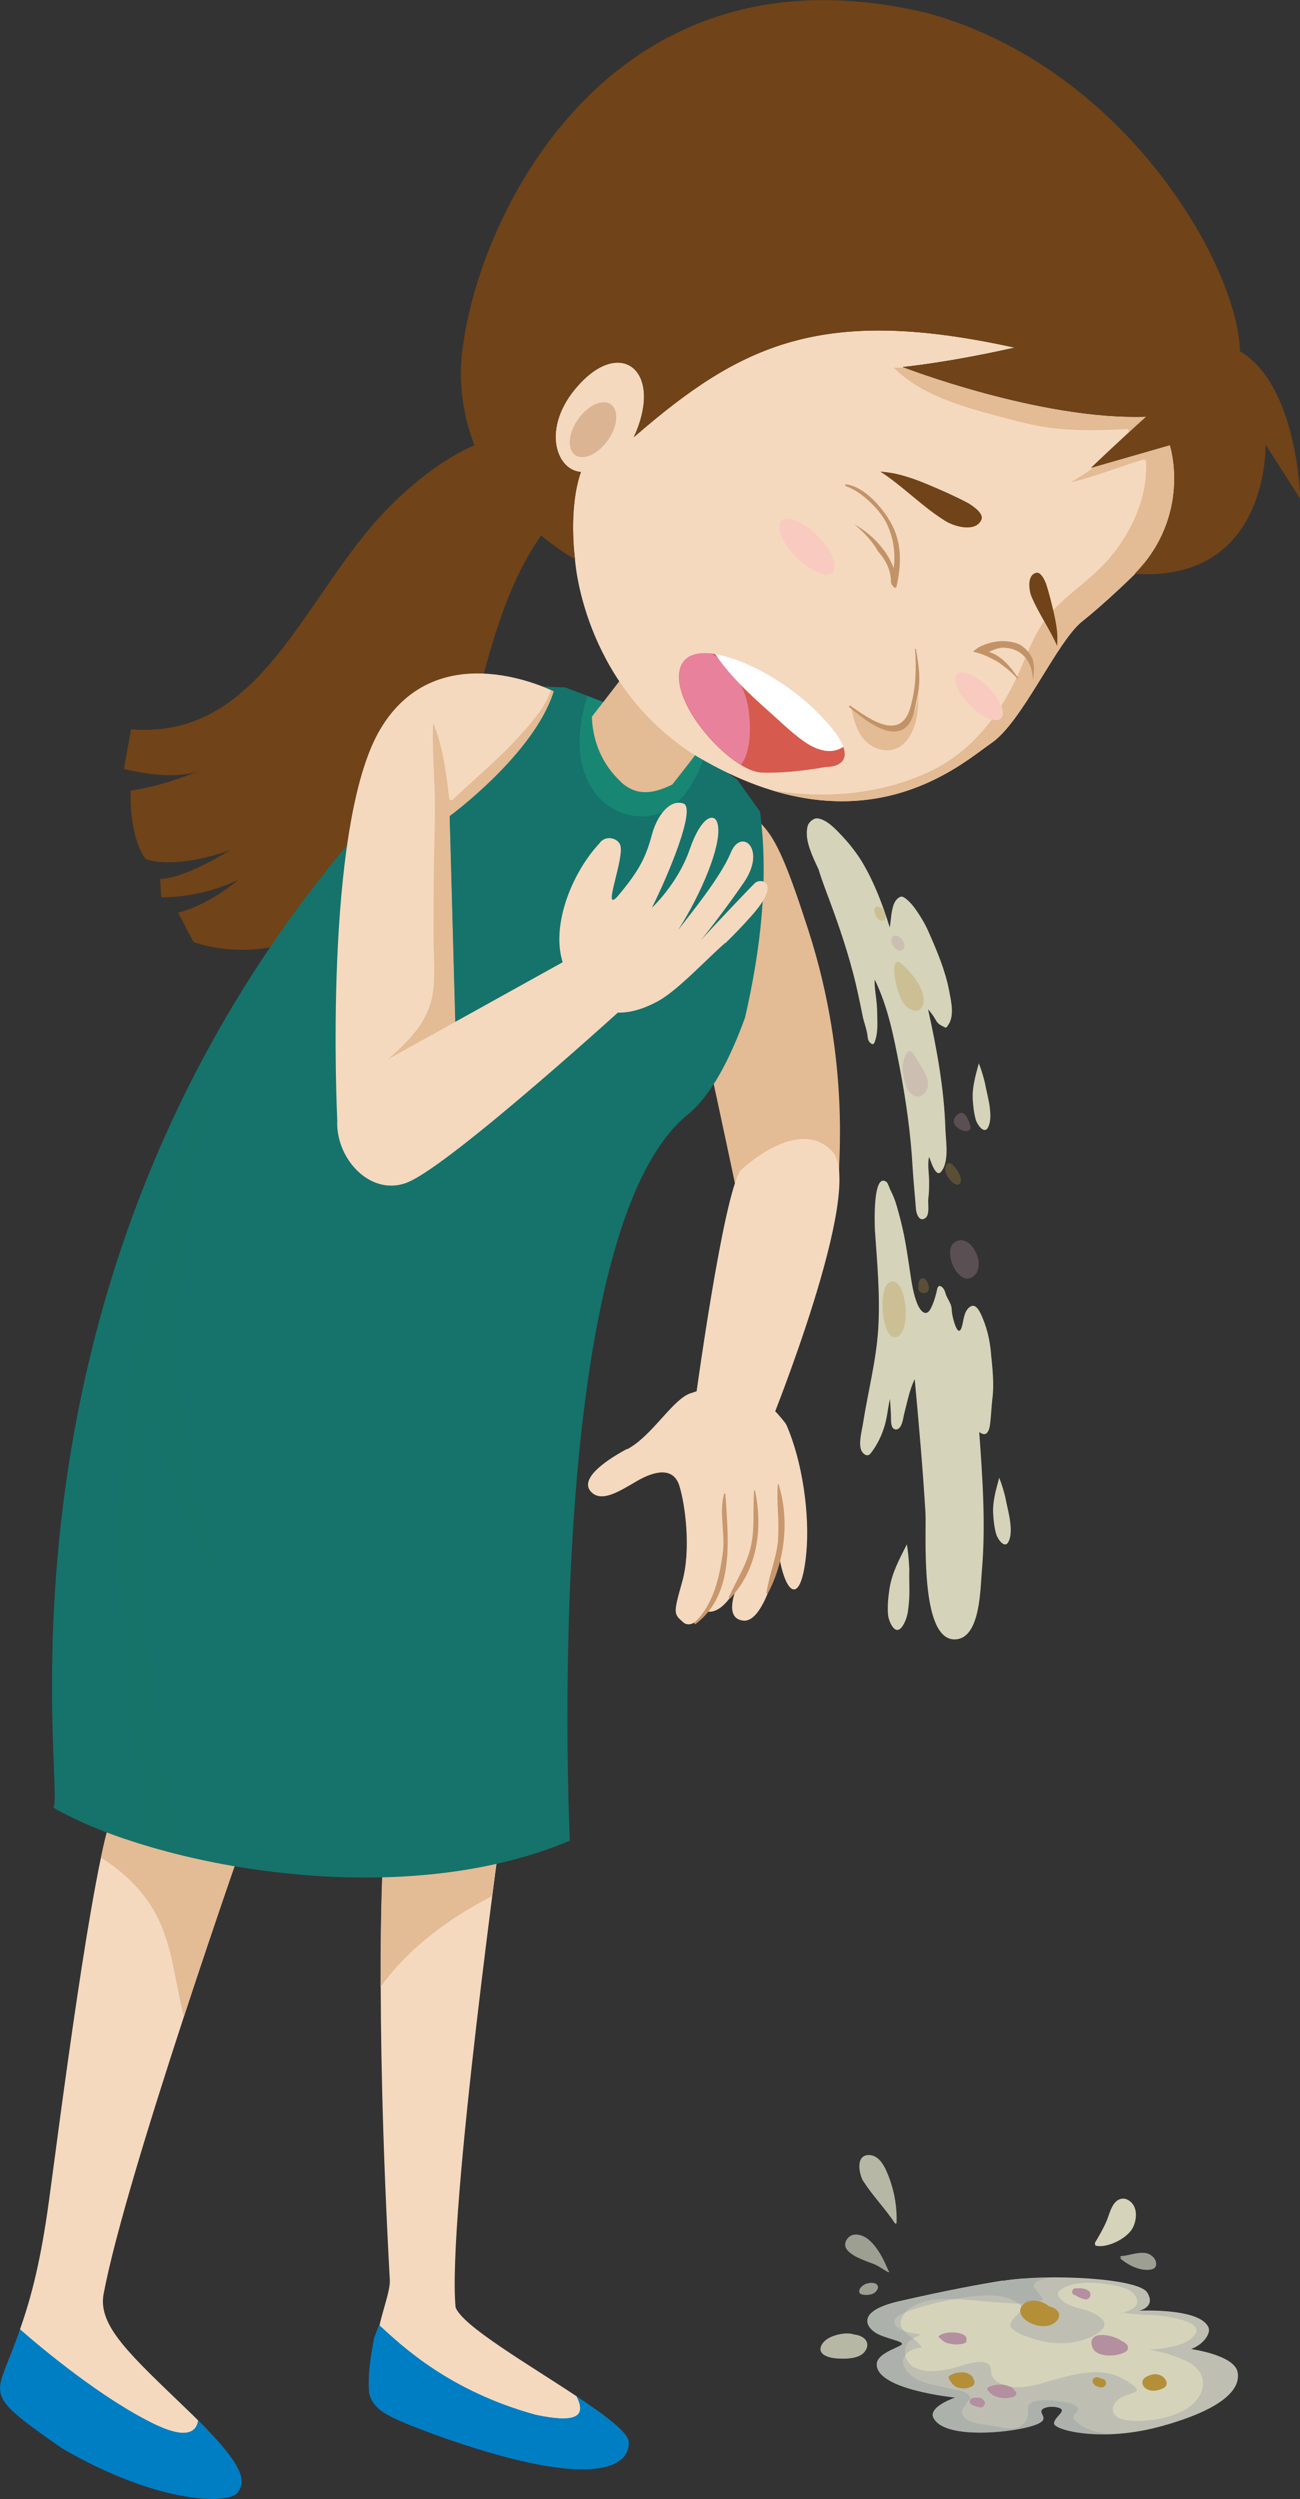 <?xml version="1.0" encoding="UTF-8"?> <svg xmlns="http://www.w3.org/2000/svg" viewBox="0 0 63.06 121.21"><rect x="0" y="0" width="63.06" height="121.21" fill="#333333" stroke="none"/><defs><style> .cls-1 { fill: #178774; } .cls-1, .cls-2, .cls-3, .cls-4, .cls-5, .cls-6, .cls-7, .cls-8, .cls-9, .cls-10, .cls-11, .cls-12, .cls-13, .cls-14, .cls-15, .cls-16, .cls-17, .cls-18, .cls-19, .cls-20, .cls-21, .cls-22, .cls-23 { stroke-width: 0px; } .cls-1, .cls-4, .cls-5, .cls-6, .cls-24 { mix-blend-mode: multiply; } .cls-2, .cls-7 { mix-blend-mode: screen; } .cls-2, .cls-21 { fill: #e8829c; } .cls-3 { opacity: .5; } .cls-3, .cls-15 { fill: #c39368; } .cls-4, .cls-5, .cls-6, .cls-24 { opacity: .3; } .cls-4, .cls-7, .cls-11 { fill: #15736b; } .cls-5 { fill: #868f9f; } .cls-6, .cls-10 { fill: #704318; } .cls-25 { isolation: isolate; } .cls-7 { opacity: .4; } .cls-8 { fill: #f9cbc0; } .cls-9 { fill: #f4d9bf; } .cls-12 { fill: #c9976d; } .cls-13 { fill: #d5d3ba; } .cls-14 { fill: #d65a4d; } .cls-16 { fill: #b7b7a5; } .cls-17 { fill: #9d9f93; } .cls-18 { fill: #b48f38; } .cls-19 { fill: #b48f9f; } .cls-20 { fill: #fff; } .cls-22 { fill: #e3bb94; } .cls-23 { fill: #007ec4; } </style></defs><g class="cls-25"><g id="Layer_2" data-name="Layer 2"><g id="Layer_1-2" data-name="Layer 1"><g><path class="cls-10" d="m29.84,22.13s-4.45-4.02-10.89,2.39c-4.21,4.18-6.14,11.37-12.59,10.85l-.35,1.92s2.21.62,3.64.1c-2.03.83-3.31.95-3.31.95,0,0-.12,2.13.72,3.32,1.54.54,4.11-.43,4.11-.43,0,0-2.22,1.4-3.4,1.4l.05.89s1.85.07,3.76-.86c-1.66,1.37-2.94,1.6-2.94,1.6l.74,1.42s7.82,3.24,13.12-9.09c1.98-8.54,2.94-10.54,7.33-14.45Z"></path><path class="cls-6" d="m18.96,24.52c-.26.26-.51.52-.75.8,1.02-.9,2.19-1.58,3.62-1.82.11-.02.18.12.08.18-4.02,2.58-5.13,7.63-8.47,10.83,3.69-2.24,4.87-7.12,8.81-9.11.07-.04.18.02.15.11-1.41,4.15-1.36,8.8-3.64,12.65-1.71,2.89-4.42,6.09-8.06,6.18-.11,0-.14-.17-.03-.2,1.61-.39,2.75-1.84,3.47-3.25.41-.8.76-1.67.98-2.56-.85.94-1.94,1.63-3.16,2.12-1.07.43-2.22.69-3.38.57-.69-.07-1.36-.24-2.01-.46.11.39.26.77.49,1.09,1.54.54,4.11-.43,4.11-.43,0,0-2.22,1.4-3.4,1.4l.05.89s1.85.07,3.76-.86c-1.66,1.37-2.94,1.6-2.94,1.6l.74,1.42s7.82,3.24,13.12-9.09c1.98-8.54,2.94-10.54,7.33-14.45,0,0-4.45-4.02-10.89,2.39Z"></path><path class="cls-22" d="m34.93,38.25c2.25,2.11,2.4,1.02,4.29,6.89,2.09,6.49,1.39,11.62,1.49,11.86.1.24-5.03.53-5.03.53,0,0-2.88-13.64-3.18-14.17-.3-.53,2.42-5.11,2.42-5.11Z"></path><g><path class="cls-23" d="m9.62,117.4c-.11.56-.6.88-2.07.18-2.53-1.21-5.45-3.64-6.57-4.62-.12.34-.41,1.11-.54,1.43-.74,1.88-.91,1.93,2.55,4.34,4.59,2.69,8.08,2.76,8.53,2.17.42-.56.34-1.27-1.89-3.5Z"></path><path class="cls-9" d="m9.62,117.4c-.17-.17-.34-.34-.53-.52-2.75-2.65-4.33-4.05-4.07-5.59,1.08-5.82,7-22.63,7-22.63,0,0-4.33,0-6.5-.84-1,2.19-2.69,15.6-3.15,18.96-.38,2.77-.83,4.59-1.4,6.19,1.12.98,4.04,3.41,6.57,4.62,1.47.7,1.97.38,2.07-.18Z"></path><path class="cls-22" d="m7.51,92.74c.87,1.57.97,3.37,1.41,5.07,1.62-4.94,3.1-9.15,3.1-9.15,0,0-4.33,0-6.5-.84-.19.41-.4,1.21-.62,2.27,1.05.68,1.97,1.51,2.61,2.65Z"></path></g><g><path class="cls-9" d="m27.97,116.22c-2.35-1.56-5.52-3.4-5.87-4.31-.42-4.39,2.33-24.09,2.33-24.09l-5.83,2.1s-.45,6.77.31,20.68c.03.6-.58,2.05-.56,2.67,1.15,1.06,3.47,2.69,7.66,3.86,1.9.4,2.49.11,1.97-.91Z"></path><path class="cls-22" d="m22.14,92.96c.55-.36,1.14-.7,1.73-1,.32-2.48.55-4.15.55-4.15l-5.83,2.1s-.14,2.13-.13,6.46c.97-1.37,2.3-2.51,3.68-3.41Z"></path><path class="cls-23" d="m18.17,113.33c.1-.28.19-.51.23-.56,1.15,1.06,3.41,3.19,7.59,4.35,1.9.4,2.49.11,1.97-.91,1.41.94,2.53,1.77,2.54,2.24.05,1.24-1.85,2.35-9.41-.37-2.24-.84-2.94-1.13-3.18-1.99-.09-.92.08-1.84.25-2.77Z"></path></g><path class="cls-11" d="m36.87,39.37l-1.11-1.56-4.14-2.87-4.2-1.6-3.81-.15c-.6.3-1.96,2.63-3.02,3.7C-1.82,59.36,3.25,86.92,2.59,87.67c4.93,2.84,16.76,5.12,25.05,1.6,0,0-1.44-29.37,5.71-35.21,1.17-.95,2.08-2.76,2.79-4.72.75-3.28,1.15-6.62.73-9.97Z"></path><path class="cls-7" d="m7.39,81.89c-.25-2.31-.35-4.62-.41-6.93-.06-2.27-.08-4.55.18-6.81.01-.11.16-.14.2-.03.82,3.08,1.75,6.18,3.41,8.92-.26-1.2-.64-2.37-.98-3.55-1.61-5.63-1.26-11.76-.22-17.47.3-1.64.67-3.28,1.13-4.9-.83,1.86-1.53,3.78-2.12,5.71-.81,2.68-1.41,5.42-1.86,8.18-.53,3.25-.9,6.57-.9,9.86,0,4.93.77,9.79,1.39,14.67.51.15,1.03.29,1.57.42-.63-2.66-1.09-5.37-1.38-8.09Z"></path><path class="cls-1" d="m28.13,36.4c.1,1.5.99,2.9,2.58,3.16,1.76.29,2.92-1.19,3.44-2.86l-2.53-1.75-3.13-1.19c-.28.86-.42,1.77-.36,2.65Z"></path><path class="cls-4" d="m6.09,89.21c-.26-1.22-.48-2.46-.65-3.7-.81-5.87-.81-11.88-.28-17.78.28-3.08.76-6.14,1.42-9.15-5.78,15.45-3.54,28.58-4,29.1.94.54,2.14,1.07,3.51,1.53Z"></path><path class="cls-4" d="m36.97,40.41c-.04.96-.18,1.92-.36,2.86-.23,1.13-.52,2.25-.88,3.35-.45,1.35-.97,2.78-1.96,3.83-1.72,1.81-4.24,1.89-6.49,1.13-.97-.33-1.94-.76-2.79-1.33-.74-.49-1.41-1.07-1.57-1.98-.2-1.14-.04-2.28-.03-3.43.01-1.56.13-3.13.3-4.68.16-1.54.38-3.06.5-4.6.06-.79.13-1.57.26-2.35h-.32c-.6.28-1.96,2.62-3.02,3.69-3.04,3.05-5.57,6.19-7.69,9.35.84-.72,1.72-1.4,2.66-2.01.06-.04.16.01.15.09-.02.2-.04.39-.07.59-.34,2.67-.98,5.33-.94,8.04.03,1.92.34,5.14,2.64,5.7,1.78.43,3.74-.45,5.31-1.2,1.48-.7,2.88-1.6,4.4-2.21.07-.03.14.06.12.12-.5,1.82-1.66,3.41-2.82,4.85-1.24,1.55-2.56,3.04-3.88,4.52-2.34,2.61-4.78,5.15-7.49,7.39,3.57-1.47,6.59-4.15,9.58-6.57.04-.04.13-.04.16.02.36.83.39,1.75.5,2.63.15,1.17.41,2.34.57,3.51.32,2.38.57,4.76.82,7.15.25,2.48.57,4.95.77,7.44.09,1.23.17,2.46.17,3.69v.02c.71-.21,1.41-.46,2.08-.74,0,0-1.44-29.37,5.71-35.21,1.17-.95,2.08-2.76,2.79-4.72.67-2.94,1.06-5.93.84-8.93Z"></path><g><path class="cls-22" d="m30.12,37.92c-.91-.84-1.37-1.96-1.41-3.16,2.09-2.66,3.91-5.18,3.91-5.18l.94.93s1.3,1.08,2.08,3.39c-.58.99-1.81,2.61-3.03,4.15-.83.4-1.67.63-2.5-.13Z"></path><g><g><path class="cls-9" d="m56.75,21.59l-3.82,1.1s1.24-1.19,2.67-2.48c-5.13.18-11.81-2.41-11.81-2.41,0,0,2.09-.19,5.43-.94-9.36-2.06-13.28-.17-18.47,4.34,1.42-3.08-.49-4.77-2.52-2.7-2.04,2.07-1.31,4.31-.05,4.39-.63,1.79-.29,4.22-.29,4.22,0,0,.32,5.84,5.58,9.37,8.24,5.1,13.14.57,14.63-.45,1.49-1.02,3.17-4.92,4.39-5.89,1.22-.97,2.56-2.3,2.56-2.3,2.79-2.89,1.7-6.24,1.7-6.24Z"></path><path class="cls-22" d="m43.34,17.82c1.27,1.28,3.14,1.84,4.84,2.3,1.03.28,2.07.57,3.14.67,1.11.11,2.22.08,3.34.02.08,0,.12.09.09.15-.03.04-.06.08-.09.13.3-.28.62-.57.95-.87-4.89.17-11.2-2.17-11.76-2.39-.17,0-.34,0-.5,0Z"></path><path class="cls-22" d="m43.87,35.12c-.82.49-1.91-.12-2.58-.85.08.49.21.98.47,1.39.47.74,1.53,1.05,2.18.3.53-.61.63-1.51.6-2.38-.04.64-.18,1.25-.67,1.54Z"></path><path class="cls-22" d="m56.75,21.59l-3.66,1.05c-.35.26-.71.49-1.06.7-.03.02-.05.03-.08.05,1.19-.27,2.34-.76,3.51-1.1.07-.02.12.03.13.1.1,1.76-.75,3.54-1.9,4.83-.79.88-1.79,1.52-2.6,2.37-.88.92-1.21,2.06-1.73,3.18-.92,1.98-2.25,3.7-4.26,4.65-2.38,1.12-5.08,1.34-7.66.91,5.86,1.79,9.43-1.45,10.66-2.3,1.49-1.02,3.17-4.92,4.39-5.89,1.22-.97,2.56-2.3,2.56-2.3,2.79-2.89,1.7-6.24,1.7-6.24Z"></path><path class="cls-10" d="m61.4,21.58l1.67,2.61s-.11-5.49-2.92-7.15c-.09-4.05-5.44-13.65-15.06-16.38C28.52-3.4,22.35,12.49,22.36,18.18c.08,6.09,5.53,8.93,5.53,8.93,0,0-.34-2.42.29-4.22-1.26-.08-1.99-2.32.05-4.39,2.04-2.07,3.95-.38,2.52,2.7,5.19-4.5,9.11-6.4,18.47-4.34-3.34.75-5.43.94-5.43.94,0,0,6.68,2.59,11.81,2.41-1.43,1.29-2.67,2.48-2.67,2.48l3.82-1.1s1.1,3.35-1.7,6.24c6.52.43,6.34-6.26,6.34-6.26Z"></path><path class="cls-6" d="m60.57,19.2c-.03-.08.08-.16.15-.11.89.6,1.4,1.7,1.73,2.68.22.67.4,1.4.43,2.12l.18.28s-.11-5.49-2.92-7.15c-.09-3.87-4.99-12.83-13.84-15.98,1.64.94,3.28,2.16,4.1,3.88.04.08-.05.19-.14.14-1.39-.89-2.92-1.56-4.5-1.98.47.2.91.41,1.34.65,3.58,1.97,6.29,6.01,6.94,10.03.01.07-.07.17-.15.11-.85-.64-1.24-1.73-1.94-2.51-.88-1-1.89-1.89-3.04-2.58-1.39-.82-2.88-1.37-4.41-1.76,1.77.77,3.4,1.87,4.83,3.19,1.2,1.11,2.28,2.36,3.23,3.7.75,1.07,1.73,2.56,1.24,3.93-.02.05-.07.08-.12.07-1.34-.31-2.93-.78-3.98-1.72-.05-.05-.03-.16.04-.17.62-.09,1.24-.1,1.86-.1-2.3-2.16-5.86-2.77-8.91-2.66-3.39.12-6.52,1.34-9.3,3.24-.1.07-.19-.07-.12-.16,1.4-1.77,3.15-3.29,5.11-4.42,1.03-.59,2.12-1.12,3.24-1.51.58-.2,1.18-.38,1.79-.5.43-.08.94-.11,1.35-.27-.72-.34-1.57-.33-2.35-.29-.88.05-1.76.09-2.64.17-2.08.18-4.14.58-6.08,1.38-3.26,1.34-6.32,3.68-7.58,7.08-.04.1-.2.09-.2-.03.15-1.89.85-3.63,1.85-5.21-1.49,1.58-2.54,3.74-2.79,5.86-.02.13-.18.13-.2,0-.37-3.22.97-6.53,2.85-9.09,1.05-1.44,2.35-2.79,3.86-3.8-1.78.93-3.39,2.19-4.75,3.66-2.11,2.28-3.98,5.52-3.55,8.74.01.11-.14.12-.19.05-.3-.45-.46-.96-.54-1.48-.08.55-.11,1.05-.11,1.5.08,6.09,5.53,8.93,5.53,8.93,0,0-.34-2.42.29-4.22-1.26-.08-1.99-2.32.05-4.39,2.04-2.07,3.95-.38,2.52,2.7,5.19-4.5,9.11-6.4,18.47-4.34-3.34.75-5.43.94-5.43.94,0,0,6.68,2.59,11.81,2.41-1.43,1.29-2.67,2.48-2.67,2.48l3.74-1.08c.16-.17.3-.36.42-.56.59-.96.59-2.04.59-3.14,0-.06.06-.12.13-.1.46.18.75.64.98,1.05.27.5.53,1.03.73,1.56.51,1.41.51,3-.23,4.33-.64,1.15-1.65,1.9-2.89,2.33-.3.1-.61.19-.92.26-.13.16-.27.32-.42.48,6.04.4,6.33-5.32,6.34-6.15-.24-.84-.49-1.67-.82-2.48Z"></path></g><path class="cls-3" d="m29.49,21.35c-.48.68-1.19,1-1.59.72-.4-.28-.34-1.06.14-1.74.48-.68,1.19-1,1.59-.72.4.28.34,1.06-.14,1.74Z"></path><g><g><path class="cls-14" d="m40.03,37.2s2.19.1-.1-2.38c-2.3-2.48-6.39-4.16-6.93-2.43-.54,1.73,2.47,5.03,3.95,5.08,1.48.05,3.08-.27,3.08-.27Z"></path><path class="cls-21" d="m34.5,31.69c.94.56,1.63,1.54,1.8,2.65.11.72.18,2.07-.36,2.75-1.51-.92-3.36-3.32-2.93-4.71.18-.57.74-.77,1.49-.69Z"></path><path class="cls-20" d="m38.93,35.91c-.59-.43-1.13-.96-1.68-1.45-.94-.83-1.86-1.71-2.56-2.74,1.54.24,3.76,1.5,5.24,3.1.57.61.86,1.06.98,1.4-.64.43-1.39.12-1.98-.31Z"></path><path class="cls-2" d="m35.39,35.39c.21-.23.55-.19.65.11.07.21.04.57-.18.68-.09.07-.2.05-.3,0-.24-.13-.35-.57-.16-.78Z"></path></g><path class="cls-15" d="m48.72,31.42c.71.01,1.38.54,1.38,1.58.07-.36.08-.72-.01-1.03-.09-.2-.21-.38-.37-.52-.07-.06-.13-.11-.2-.16-.08-.04-.17-.08-.27-.11-.62-.18-1.24-.06-1.79.22-.1.07-.19.14-.26.21.35.07.67.2.97.37.17.07.33.18.49.31.26.19.5.41.72.65,0-.04,0-.08-.03-.11-.41-.61-.87-1.07-1.38-1.21.26-.13.54-.22.75-.21Z"></path><path class="cls-15" d="m42.59,26.73c-.29-.49-.69-.93-1.15-1.3.84.46,1.6,1.26,1.91,2.13.09-.73.01-1.4-.32-2.13-.31-.68-1.24-1.6-1.98-1.84-.04-.01-.08-.11-.02-.1.89.1,1.76,1.12,2.17,1.84.56.98.53,2.05.29,3.11-.05.2-.27-.1-.27-.2,0-.59-.26-1.09-.64-1.51Z"></path></g></g><path class="cls-15" d="m44.51,33.73c.17-.76.05-1.51-.08-2.26,0-.02-.04,0-.04.02.06.98.04,1.87-.23,2.82-.48,1.71-2.05.51-2.91-.08-.03-.02-.1.03-.06.06.57.46,1.99,1.72,2.8.94.35-.33.42-1.07.52-1.5Z"></path><path class="cls-10" d="m46.96,24.4c-.64-.34-1.3-.63-1.97-.91-.5-.21-1-.39-1.53-.51-.25-.06-.51-.08-.76-.11,1.11.72,2.03,1.7,3.16,2.4.41.26,1.45.57,1.74-.05.12-.25-.2-.55-.62-.81Z"></path><path class="cls-10" d="m50.74,28.3c.15.47.27.95.38,1.43.08.36.15.72.17,1.08,0,.18,0,.35-.01.52-.36-.83-.9-1.57-1.25-2.41-.12-.3-.22-1.04.24-1.14.18-.04.34.21.47.52Z"></path></g><path class="cls-9" d="m26.85,33.53s-5.6-2.87-8.4,1.83c-2.8,4.7-2.09,18.95-2.09,18.95l5.81-1.2-.37-13.54s4.1-3,5.05-6.05Z"></path><path class="cls-22" d="m26.85,33.53s-.05-.02-.13-.06c-.23.77-.87,1.49-1.35,2.04-1.05,1.2-2.26,2.18-3.41,3.28-.07.06-.16.01-.17-.07-.15-1.25-.3-2.5-.78-3.66-.04,1.06.03,2.12.07,3.18.05,1.2-.01,2.4-.03,3.6-.02,1.22-.02,2.44-.02,3.66,0,.89.1,1.8-.04,2.69-.26,1.66-1.58,2.64-2.74,3.71-.73.68-1.41,1.48-1.75,2.39l5.68-1.17-.37-13.54s4.1-3,5.05-6.05Z"></path><path class="cls-9" d="m35.18,45.73c-.91.79-2.29,2.29-3.25,2.82-2.04,1.12-3.59.55-4.52-1.57-.81-1.83.28-4.6,1.67-6.08.29-.44.98-.25,1.03.18.1.81-.96,3.36-.09,2.32,1-1.2,1.31-1.83,1.6-2.91.27-1,.9-1.73,1.53-1.52.63.21-.74,3.49-1.53,5.06,0,0,1.26-1.17,1.83-2.82.57-1.65,1.16-1.74,1.32-1.37.39.92-.82,3.64-1.88,5.27.6-.78,2.07-2.57,2.56-3.76.5-1.22,1.75-.2.64,1.44-.78,1.14-1.79,2.45-2.11,2.83.51-.57,2.44-2.61,2.65-2.8.26-.24,1.32-.08-.18,1.6-.37.42-.8.87-1.26,1.32Z"></path><path class="cls-9" d="m17.67,52.01l10.72-5.95,2.39,2.32s-8.82,8.06-11,8.96c-2.52,1.04-5.03-3.17-2.11-5.33Z"></path><path class="cls-9" d="m35.92,56.77s2.79-2.7,4.45-.93c1.65,1.77-3.07,13.38-3.07,13.38l-3.62-.94s1.38-10.27,2.24-11.51Z"></path><g><path class="cls-9" d="m30.42,70.29c1.26-.67,2.24-2.51,3.15-2.74.92-.33,1.87-.45,2.85.04.73.36,1.26.87,1.71,1.48.8,1.79,1.16,4.42.98,6.27-.25,2.6-1.01,2.01-1.32.11,0,0-.67,3.26-1.73,3.15-1-.1-.34-1.59-.25-1.78-.09.19-.75,1.53-1.57,1.33,0,0-.64.93-1.1.53-.46-.41-.49-.4-.05-1.96.44-1.55.15-3.76-.14-4.67-.29-.91-1.2-.72-2.07-.21-.87.51-1.73,1.06-2.23.49-.49-.57.52-1.39,1.77-2.06Z"></path><path class="cls-12" d="m33.7,78.68c.9-.85,1.2-2.17,1.36-3.35.13-.97-.19-1.93.06-2.87.01-.04.07-.03.07,0,.12,2.1.49,4.82-1.43,6.29-.05.05-.12-.03-.07-.08Z"></path><path class="cls-12" d="m35.36,77.45c.36-.8.82-1.49,1.04-2.35.23-.91.11-1.86.18-2.79,0-.03.05-.04.05,0,.37,1.84.12,3.79-1.2,5.2-.04.04-.09-.01-.07-.06Z"></path><path class="cls-12" d="m37.74,74.61c.07-.87-.08-1.75-.01-2.62,0-.02.03-.03.04,0,.53,1.71.31,3.72-.52,5.28-.02.03-.08.02-.07-.02.13-.9.5-1.71.57-2.63Z"></path></g><path class="cls-8" d="m40.39,27.75c-.29.29-1.07-.04-1.76-.72-.69-.69-1.01-1.48-.73-1.77.29-.29,1.08.04,1.76.73.69.69,1.02,1.48.73,1.76Z"></path><path class="cls-8" d="m48.56,34.84c-.25.25-.92-.03-1.51-.62-.59-.59-.87-1.27-.63-1.52.25-.25.92.04,1.51.62.59.59.87,1.27.63,1.51Z"></path><g><path class="cls-13" d="m46.05,48.09c-.19-1.01-.59-1.95-1-2.88-.18-.42-.44-.84-.71-1.21-.09-.12-.47-.57-.65-.51-.47.17-.44.99-.53,1.49-.34-1.09-.74-2.16-1.32-3.14-.27-.45-.59-.86-.95-1.25-.31-.33-.77-.85-1.24-.9-.19-.02-.42.19-.47.36-.1.38-.02.78.11,1.14.11.33.26.64.41.96.11.36.24.72.37,1.07.48,1.27.93,2.54,1.28,3.86.2.73.35,1.48.5,2.22.07.33.21.66.24,1,.01.15.08.28.22.34.05.02.1-.05.11-.08.18-.45.14-.96.13-1.44,0-.27-.03-.53-.06-.79-.02-.16-.08-.56-.06-.82.65,1.33.93,2.8,1.21,4.25.31,1.61.54,3.24.63,4.88.04.67.11,1.33.16,2,.02.23.16.64.45.44.24-.16.12-.71.15-.94.04-.29.04-.58.04-.87,0-.29-.09-.83,0-1.16.11.3.34,1.01.58.72.41-.5.23-1.47.21-2.06-.06-1.98-.42-3.9-.84-5.82.14.16.27.34.36.5.12.23.25.27.46.38.04.02.08,0,.1-.04.38-.45.21-1.17.11-1.69Z"></path><path class="cls-13" d="m48.07,65.61c-.06-.66-.21-1.28-.49-1.88-.09-.18-.27-.54-.54-.34-.3.22-.29.66-.39.98-.17.52-.38-.29-.4-.36-.05-.18-.08-.36-.09-.55-.01-.24-.22-.48-.28-.69-.05-.17-.11-.34-.28-.4-.06-.02-.12.07-.13.11-.07.33-.16.66-.31.96-.24.49-.52.12-.65-.17-.21-.5-.29-1.08-.37-1.61-.12-.8-.23-1.59-.43-2.38-.08-.33-.17-.66-.27-.98-.07-.21-.16-.41-.26-.61,0,0-.12-.32-.17-.36-.69-.52-.58,2.1-.57,2.34.11,1.59.26,3.19.16,4.79-.1,1.55-.5,3.06-.74,4.59-.05.33-.25,1.03-.05,1.35.1.16.29.27.43.08.28-.36.49-.77.63-1.2.16-.46.19-.96.3-1.43.02.32.05.63.05.95,0,.18,0,.52.24.53.29,0,.35-.55.39-.72.15-.56.26-1.2.52-1.72.2,2.15.39,4.3.52,6.45.06.96-.31,6.29,1.47,6.17,1.21-.08,1.19-2.5,1.27-3.35.19-2.22.03-4.48-.13-6.7.13.08.27.16.39.02.1-.13.12-.29.14-.44.05-.41.06-.81.11-1.22.09-.69,0-1.49-.07-2.18Z"></path><g class="cls-24"><path class="cls-19" d="m46.34,60.23c.79-.47,1.62,1.29.79,1.73-.7.38-1.43-1.33-.81-1.72,0,0,0,0,.01,0Z"></path><path class="cls-19" d="m46.43,54.07c.34-.3.53.19.63.49.21.67-1.28.08-.63-.49.01-.01-.22.19,0,0Z"></path><path class="cls-19" d="m44.4,51.24c.2.38.5.73.6,1.16.12.48-.36,1.08-.82.63-.29-.28-.35-.77-.4-1.14-.03-.28.22-1.4.61-.65.05.09-.15-.29,0,0Z"></path><path class="cls-19" d="m43.56,45.4c.2.09.4.42.28.59-.23.35-.75-.22-.56-.52.07-.11.17-.12.27-.07Z"></path><path class="cls-18" d="m45.87,56.58c.19-.55.78.41.74.67-.08.6-.89-.24-.74-.67.06-.17-.05.16,0,0Z"></path><path class="cls-18" d="m43.22,62.16c.73-.21,1.03,2.42.28,2.68-.71.25-.92-2.26-.4-2.62.04-.03.08-.05.12-.06Z"></path><path class="cls-18" d="m44.56,62.41c-.06-.4.26-.6.44-.19.29.69-.58.57-.44.19,0,0-.02.04,0,0Z"></path><path class="cls-18" d="m43.75,46.76c.44.4.98,1.03,1.05,1.64.06.59-.34.8-.8.45-.55-.42-.95-2.73-.25-2.09.14.13-.18-.17,0,0Z"></path><path class="cls-18" d="m42.44,44.3s.04.13,0,0c-.13-.39.22-.47.45-.09.28.47-.26.67-.45.09Z"></path></g><g><path class="cls-13" d="m48.64,110.62c2.16-.35,6.57-.14,7.01.57.44.71-.4.88-.4.88,0,0,2.96-.15,3.37.81.13.31-.27.84-.85,1.05,0,0,2.09.28,2.26,1.11.17.84-.72,1.8-3.66,2.62-2.93.82-5.24.19-5.24-.12,0-.31.63-.61.27-.75-.35-.13-.89-.05-.89.17,0,.22.53.49-.8.79-1.33.3-4.01.46-4.44-.51-.18-.4.58-.79,1.07-.96,0,0-3.82-.37-3.81-1.61,0-.48.85-.74,1.16-.92.31-.17-.49-.27-1.06-.53-.58-.27-1.24-1.11,1.03-1.62,2.27-.52,3.91-.82,4.98-.99Z"></path><path class="cls-5" d="m42.63,113.23c-.58-.27-1.24-1.11,1.03-1.62,2.27-.52,3.91-.82,4.98-.99.63-.1,1.44-.15,2.29-.16-.21.04-.42.1-.62.18-.12.05-.22.19-.13.32.05.08.48.56.39.6-.47.2-.95.18-1.45.15-.56-.03-1.12-.07-1.67-.12-1.04-.09-2.41-.27-3.32.37-.27.19-.6.64-.36.98.13.18.28.3.46.43.18.14.36.27.48.48.12,0,.11,0-.02.01-.8.07-1.24.7-.53,1.31.55.47,1.14.47,1.8.65.29.08.84.1,1.04.35.17.22-.07.24-.12.39-.07.2-.22.2-.22.42,0,.15.15.32.27.39.34.2.94.23,1.32.3.39.07,1.02.23,1.35-.07.29-.27.26-.47.27-.83,0-.47,1.13-.35,1.42-.32.36.04,1.37.15.85.64-.09.08-.08.22,0,.3.45.45,1.1.61,1.77.66-1.66.07-2.78-.3-2.77-.51,0-.31.63-.61.27-.75-.35-.13-.89-.05-.89.17,0,.22.53.49-.8.79-1.33.3-4.01.46-4.44-.51-.18-.4.58-.79,1.07-.96,0,0-3.82-.37-3.81-1.61,0-.48.85-.74,1.16-.92.31-.17-.49-.27-1.06-.53Z"></path><path class="cls-5" d="m43.69,113.76c-.31.17-1.16.43-1.16.92,0,1.24,3.81,1.61,3.81,1.61-.49.17-1.25.57-1.07.96.43.97,3.1.81,4.44.51,1.33-.3.8-.57.8-.79,0-.22.53-.31.89-.17.36.13-.27.44-.27.75,0,.31,2.3.94,5.24.12,2.94-.82,3.83-1.79,3.66-2.62-.17-.84-2.26-1.11-2.26-1.11.58-.22.98-.74.85-1.05-.41-.96-3.37-.81-3.37-.81,0,0,.84-.17.4-.88-.44-.71-4.85-.91-7.01-.57-1.07.17-2.71.47-4.98.99-2.27.52-1.61,1.36-1.03,1.62.58.27,1.37.36,1.06.53Zm.97-.54c-.44-.07-.94-.12-1.19-.41-.44-.5.87-.81,1.1-.89.87-.26,1.76-.46,2.67-.55.75-.08,1.66-.1,2.26.43.09.08.07.22,0,.31-.14.15-.66.55-.43.8.27.29.76.42,1.13.54.75.24,1.57.27,2.33.04.33-.1.63-.23.89-.47.53-.49-.45-.89-.75-.98-.48-.14-.97-.21-1.29-.62-.07-.09-.09-.22,0-.31.69-.61,2.28-.4,3.07-.17.35.1.7.31.71.7.01.31-.47.47-.86.58.02,0,.04.01.05.02.05-.05.11-.07.2-.06.37.06.73.06,1.09.11.03-.01.06-.02.1-.02.32,0,2.77.22,2.22.97-.39.53-1.35.64-1.95.7-.09,0-.17.02-.26.02.62.11,1.24.28,1.82.56,1.06.51,1,1.58.1,2.23-.75.54-2.16.77-3.08.62-.85-.14-.76-.88-.05-1.16.18-.07.37-.13.55-.21.28-.13-.53-.58-.64-.64-.95-.53-2.12-.27-3.11,0-.7.19-1.38.45-2.11.42-.4-.02-1.15-.24-1.15-.75,0-.95-1.53-.21-2.03-.13-.57.1-1.16.19-1.7-.08-.34-.17-.54-.65-.42-1,.1-.3.43-.44.72-.59Z"></path><path class="cls-17" d="m54.36,109.55c.29.25.73.49,1.13.53.19.02.56.03.59-.23.04-.29-.25-.54-.52-.58-.42-.05-.79.13-1.19.15-.04,0-.03.05,0,.06.02,0,.04,0,.07.01-.02,0-.04,0-.07,0-.03,0-.03.04-.01.05Z"></path><path class="cls-13" d="m53.13,108.82s0,.01-.01.02c-.02.04.02.07.05.08.55.11,1.4-.32,1.71-.76.25-.36.34-1.02-.01-1.35-.34-.32-.71-.18-.91.2-.12.22-.18.45-.27.68-.16.38-.37.74-.58,1.09-.01.02,0,.04.02.04Z"></path><path class="cls-16" d="m41.88,105.79c.46.72,1.07,1.34,1.54,2.05,0,.02.04,0,.04,0,.01,0,.03,0,.03-.02.03-.73-.09-1.46-.34-2.15-.17-.45-.44-1.17-1.03-1.15-.64.02-.44.96-.24,1.28Z"></path><path class="cls-17" d="m41.59,109.48c.24.12.48.21.73.3.28.1.5.28.76.42.04.02.06-.04.03-.06-.01-.01-.03-.03-.04-.04,0,0,.01-.02,0-.03-.21-.5-.48-1.04-.89-1.41-.3-.28-.88-.47-1.13,0-.21.39.23.66.53.82Z"></path><path class="cls-17" d="m42.03,110.76c.17-.06.53-.09.56.16,0,.05-.01.11-.05.14-.11.25-.52.27-.69.23-.1-.02-.17-.06-.17-.16,0-.19.21-.32.36-.38Z"></path><path class="cls-16" d="m40.68,114.39c.45.02,1.17.01,1.36-.5.11-.29-.08-.51-.35-.61-.09-.03-.18-.05-.27-.06-.27-.1-.68-.03-.92.05-.26.08-.56.24-.67.51-.19.48.52.6.84.61Z"></path><path class="cls-18" d="m49.52,111.93c.23-.5.97-.41,1.37-.07.03,0,.06.02.09.02.2.06.44.23.39.47-.05.26-.34.42-.6.46-.27.04-.58-.04-.82-.16-.24-.12-.57-.41-.43-.72Z"></path><path class="cls-18" d="m46.05,115.23c.2-.13.4-.18.63-.17.2,0,.49.11.54.32,0,0,0,0,0,.01.09.12.06.28-.08.35-.21.11-.42.12-.64.07-.25-.06-.36-.26-.48-.46-.02-.04,0-.1.03-.12Z"></path><path class="cls-18" d="m55.42,115.58s0-.04,0-.06c0-.04.02-.08.04-.12.04-.06.11-.11.17-.14.03-.02.06-.03.1-.04,0,0,0,0,.02-.01.2-.09.42-.08.59.02.01,0,.02.02.04.02.08.06.15.13.19.23.06.13,0,.28-.13.34-.21.11-.46.17-.7.1-.14-.04-.3-.16-.32-.32,0-.03-.02-.08,0-.02Z"></path><path class="cls-18" d="m53.3,115.31s.06.03.09.04c.02,0,.03.01.05.02.08,0,.15.04.19.12.05.1,0,.24-.11.28-.1.03-.18.02-.28-.02-.13-.05-.24-.13-.24-.28,0-.14.18-.21.3-.16Z"></path><path class="cls-19" d="m54.38,113.52c.1.04.19.1.28.19.09.09.07.27-.03.33-.39.27-1.46.34-1.65-.22-.27-.83,1-.6,1.4-.3Z"></path><path class="cls-19" d="m52.15,110.99c.16-.02.36-.02.52.04.02,0,.04.01.06.03.02.01.05.03.07.04.08.06.12.17.08.27-.03.09-.14.17-.24.15-.06-.01-.12-.03-.18-.05-.02,0-.03-.02-.05-.03-.02,0-.04-.01-.06-.02-.06-.02-.15-.09-.19-.1-.08-.01-.14-.06-.15-.14-.01-.09.05-.19.14-.2Z"></path><path class="cls-19" d="m47.96,115.77c.35-.17.86-.16,1.17.06.03.02.05.05.06.09.02.01.03.02.05.04.11.1.06.24-.1.29-.24.08-.49.08-.74.01-.24-.06-.38-.19-.49-.34-.03-.05-.01-.12.05-.15Z"></path><path class="cls-19" d="m47.24,116.29s.04,0,.03,0c.03,0,.06,0,.09,0,.06,0,.12,0,.17,0,.06,0,.1.04.13.08.02.01.04.02.06.04.04.04.06.11.05.17-.02.1-.1.19-.21.18-.14-.01-.27-.07-.4-.12-.07-.03-.12-.1-.12-.18,0-.1.1-.16.19-.16Z"></path><path class="cls-19" d="m45.55,113.29c.27-.24,1.18-.23,1.32.08.02.04.02.07,0,.11.04.07-.01.15-.12.18-.24.06-.47.06-.72,0-.1-.02-.19-.06-.26-.11-.09-.06-.13-.13-.22-.18-.03-.02-.03-.06,0-.08Z"></path></g><path class="cls-13" d="m44.11,76.14c-.02-.42-.05-.83-.12-1.24-.36.71-.74,1.41-.85,2.2-.06.41-.1.83-.06,1.24.03.29.34,1.05.69.54.13-.19.21-.41.26-.65.03-.19.05-.37.06-.51.05-.53,0-1.06.02-1.59Z"></path><path class="cls-13" d="m48.76,72.59c-.08-.31-.17-.62-.29-.92-.16.6-.34,1.19-.29,1.81.02.32.06.65.15.95.07.22.43.75.61.3.07-.16.09-.34.09-.53,0-.15-.02-.29-.03-.4-.05-.41-.17-.81-.24-1.21Z"></path><path class="cls-13" d="m47.77,52.49c-.08-.31-.17-.62-.29-.92-.16.6-.34,1.19-.29,1.81.02.32.06.65.15.95.07.22.43.75.61.3.07-.16.09-.34.09-.53,0-.15-.02-.29-.03-.4-.05-.41-.17-.81-.24-1.21Z"></path></g></g></g></g></g></svg> 